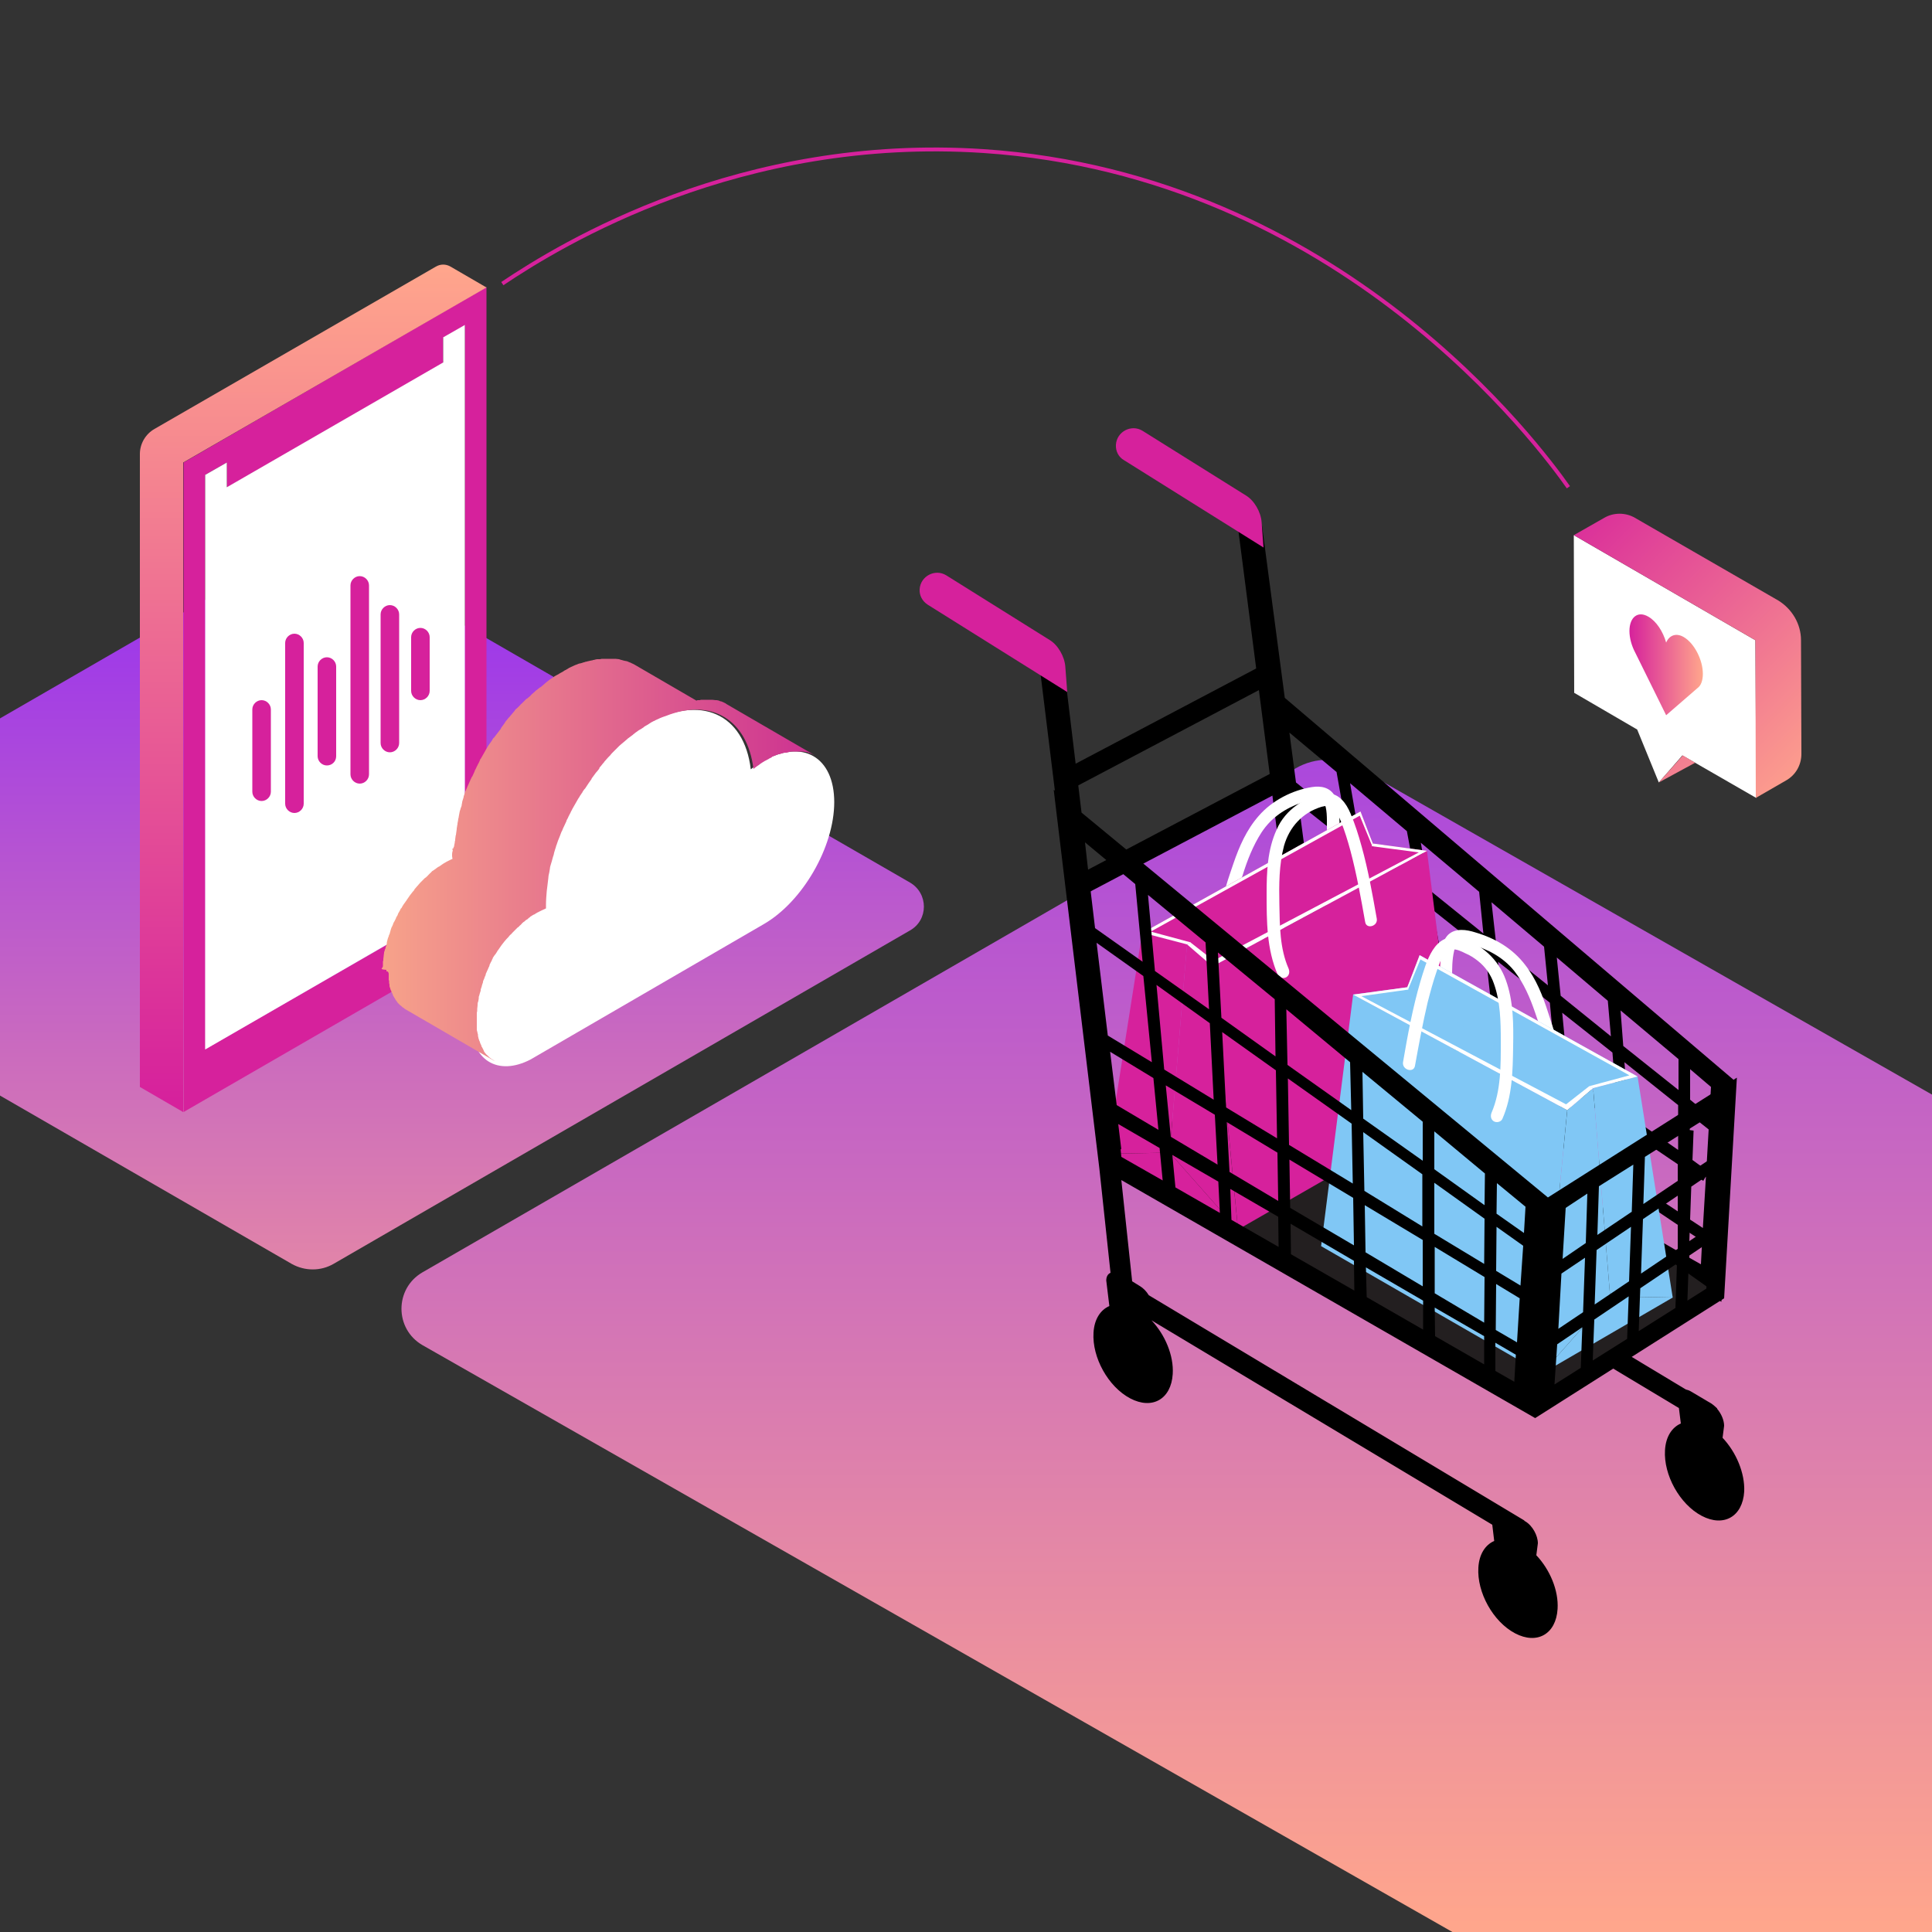 <?xml version="1.0" encoding="utf-8"?>
<!-- Generator: Adobe Illustrator 24.0.1, SVG Export Plug-In . SVG Version: 6.00 Build 0)  -->
<svg version="1.1" id="Layer_1" xmlns="http://www.w3.org/2000/svg" xmlns:xlink="http://www.w3.org/1999/xlink" x="0px" y="0px"
	 viewBox="0 0 500 500" style="enable-background:new 0 0 500 500;" xml:space="preserve">
<rect x="0" y="0" width="500" height="500" fill="#333333" stroke="none"/>
<style type="text/css">
	.st0{clip-path:url(#SVGID_2_);}
	.st1{fill:url(#SVGID_3_);}
	.st2{fill:url(#SVGID_4_);}
	.st3{fill:#D6219C;}
	.st4{fill:url(#SVGID_5_);}
	.st5{fill:#FFFFFF;}
	.st6{fill:url(#SVGID_6_);}
	.st7{fill:url(#SVGID_7_);}
	.st8{fill:#231F20;}
	.st9{fill:#80C7F5;}
	.st10{fill:none;stroke:#9EA7AF;stroke-width:7.066;stroke-miterlimit:10;}
	.st11{fill:none;stroke:#D6219C;stroke-miterlimit:10;}
	.st12{fill:url(#SVGID_8_);}
</style>
<g>
	<defs>
		<rect id="SVGID_1_" width="500" height="500"/>
	</defs>
	<clipPath id="SVGID_2_">
		<use xlink:href="#SVGID_1_"  style="overflow:visible;"/>
	</clipPath>
	<g class="st0">
		<linearGradient id="SVGID_3_" gradientUnits="userSpaceOnUse" x1="393.093" y1="65.594" x2="393.093" y2="498.702">
			<stop  offset="8.011200e-04" style="stop-color:#871FFF"/>
			<stop  offset="1" style="stop-color:#FFA68C"/>
		</linearGradient>
		<path class="st1" d="M109.3,329.3l226.1-130.5c5-2.9,11.3-2.9,16.3,0L676.8,384c7.3,4.2,7.3,14.7,0,18.8L450.8,533.4
			c-5,2.9-11.3,2.9-16.3,0L109.3,348.1C102.1,343.9,102.1,333.5,109.3,329.3z"/>
		<linearGradient id="SVGID_4_" gradientUnits="userSpaceOnUse" x1="80.964" y1="106.026" x2="80.964" y2="401.554">
			<stop  offset="8.011200e-04" style="stop-color:#871FFF"/>
			<stop  offset="1" style="stop-color:#FFA68C"/>
		</linearGradient>
		<path class="st2" d="M-73.7,228.5l149.2-86.2c3.3-1.9,7.4-1.9,10.8,0l149.2,86.1c4.8,2.8,4.8,9.7,0,12.4L86.3,327.1
			c-3.3,1.9-7.4,1.9-10.8,0l-149.2-86.1C-78.4,238.2-78.4,231.3-73.7,228.5z"/>
		<g>
			<path class="st3" d="M47.5,119.7l0,168.1l78.4-45.3l0-168.2L47.5,119.7z M53.1,271.6l0-148.7l5.6-3.2l0,6.5l56-32.3l0-6.5
				l5.6-3.2l0,148.7L53.1,271.6z"/>
			<linearGradient id="SVGID_5_" gradientUnits="userSpaceOnUse" x1="81.082" y1="284.866" x2="81.082" y2="67.89">
				<stop  offset="0" style="stop-color:#D6219C"/>
				<stop  offset="1" style="stop-color:#FFA68C"/>
			</linearGradient>
			<path class="st4" d="M125.9,74.4l-9.3-5.4c-1.2-0.7-2.6-0.7-3.8,0L40,111c-2.3,1.3-3.8,3.8-3.8,6.5l0,163.8l11.2,6.5l0-168.1
				L125.9,74.4z"/>
			<polygon class="st5" points="53.1,271.6 53.1,122.9 58.7,119.7 58.7,126.1 114.7,93.8 114.7,87.3 120.3,84.1 120.3,232.8 			"/>
		</g>
		<g>
			<polygon class="st5" points="407.3,138.5 407.4,179.3 423.7,188.8 429.3,202.5 435.4,195.5 454.5,206.5 454.3,165.7 			"/>
			<g>
				<g>
					
						<linearGradient id="SVGID_6_" gradientUnits="userSpaceOnUse" x1="435.22" y1="228.406" x2="454.235" y2="228.406" gradientTransform="matrix(1 0 0 1 -13.584 -56.249)">
						<stop  offset="0" style="stop-color:#D6219C"/>
						<stop  offset="1" style="stop-color:#FFA68C"/>
					</linearGradient>
					<path class="st6" d="M440.7,174.4c0-3.6-2.2-7.9-4.9-9.5c-2-1.2-3.8-0.5-4.6,1.4c-0.8-2.8-2.5-5.5-4.6-6.7
						c-2.7-1.6-4.9,0.1-4.9,3.7c0,1.9,0.6,3.9,1.5,5.6l8,16.2l8.2-7.1l0,0C440.2,177.4,440.7,176.1,440.7,174.4z"/>
				</g>
			</g>
			
				<linearGradient id="SVGID_7_" gradientUnits="userSpaceOnUse" x1="1646.89" y1="130.794" x2="1572.726" y2="204.958" gradientTransform="matrix(-1 0 0 1 2043.723 0)">
				<stop  offset="0" style="stop-color:#D6219C"/>
				<stop  offset="0.998" style="stop-color:#FFA68C"/>
			</linearGradient>
			<path class="st7" d="M454.3,165.7l0.1,40.8l7.8-4.5c2.5-1.4,4-4,4-6.9l-0.1-29.4c0-4.2-2.3-8.1-5.9-10.3L423.1,134
				c-2.4-1.4-5.5-1.4-7.9,0l-7.9,4.5L454.3,165.7z M429.3,202.5l6.2-7l3.2,1.9L429.3,202.5z"/>
		</g>
		<g>
			<path d="M445.8,372.1l0.4-3.1c0-1.4-0.7-3.1-1.8-4.4l0-0.1l-0.1-0.1c-0.4-0.4-0.9-0.8-1.3-1.1l-5.4-3.2c-0.5-0.3-0.9-0.4-1.3-0.5
				l-94.4-56.8l0.2-15.5l-5.2,3.3l-0.3,15l1.3,0.8l96.6,58l0.5,4c-2.3,1-3.9,3.4-4.1,6.9c-0.4,6.4,3.8,14,9.5,17
				c5.7,3,10.6,0.2,11-6.3C451.6,381.2,449.3,375.8,445.8,372.1z"/>
			<path d="M332.5,180.6l-5.9-44.6l-6.6-2.5l5.1,39.5l-51,26.9l2.6,4.6l49.1-25.9l2.8,21.7l-50.5,26.6l2.6,4.6l48.6-25.6l2.4,18.6
				l1,21.5l-5.4-3.6l-1.4,2.5l7,4.7l0.7,15.8l3.6,2.1l0.6,4.5l0.5,3.9l107.2,61l3.2-57.4L332.5,180.6z M442.4,288.7l-5-4.1l0-7.9
				l5.4,4.6L442.4,288.7z M357.6,249.6l14.7,9.9l2.7,14.5l-14.8-9.9L357.6,249.6z M356.8,261.9l-14.8-9.8l-1.9-14.2l14.1,9.5
				L356.8,261.9z M375.7,261.8l11.3,7.6l1.5,13.6l-10.1-6.7L375.7,261.8z M386.4,264.3l-11.8-8.2l-3.8-20.6l13.6,10.8L386.4,264.3z
				 M387.7,248.9l13.4,10.6l1.5,16l-13-9L387.7,248.9z M390.2,271.6l12.9,8.7l1.3,13.4l-12.7-8.4L390.2,271.6z M406.2,282.4
				l12.5,8.4l1.1,13.1l-12.3-8.2L406.2,282.4z M405.8,277.8l-1.5-15.7l13,10.3l1.1,14.1L405.8,277.8z M420.4,274.9l13.9,11.1l0,11.6
				l-12.8-8.9L420.4,274.9z M420.1,270.7l-0.7-9.2l15,12.6l0,8L420.1,270.7z M416.9,268.2l-13-10.5l-1-9.9l13.2,11.2L416.9,268.2z
				 M400.6,255l-13.4-10.8l-1.2-10.7l13.6,11.5L400.6,255z M383.9,241.6l-14-11.3l-2.2-12.2l15.1,12.7L383.9,241.6z M366.4,227.4
				l-14.8-11.9l-2.2-12.8l14.7,12.4L366.4,227.4z M367.4,232.8l3.8,20.9l-14.7-10.2l-3.9-22.5L367.4,232.8z M353.1,241.2l-13.9-9.7
				l-3.1-23.5l13,10.3L353.1,241.2z M357.4,265.8l2.6,14.8l-16.7-9.7l1.1-0.2l-2-14.8L357.4,265.8z M360.8,268.1l14.8,9.9l2.4,13.1
				l-14.7-8.6L360.8,268.1z M379,280.2l9.8,6.5l1.2,11.3l-8.7-5.1L379,280.2z M392.1,288.9l12.6,8.4l0.9,9.8l-12.4-7.2L392.1,288.9z
				 M407.9,299.4l12.2,8.1l0.7,8.4l-12-7L407.9,299.4z M423.2,309.6l11,7.4l0,6.8l-10.4-6L423.2,309.6z M422.9,306l-1.1-13.1
				l12.4,8.4l0,12.2L422.9,306z M437.3,303.3l3.5,2.3l0.7-1.2l-0.8,13.4l-3.5-2.3L437.3,303.3z M437.3,299.7l0-11.3l4.9,3.9
				l-0.6,10.5L437.3,299.7z M345.9,199.8l2.3,13l-12.8-10.3l-1.7-12.9L345.9,199.8z M437.2,325.5l0-6.5l2.6,1.7l0.8-1.4l-0.4,7.9
				L437.2,325.5z"/>
			<polygon class="st8" points="444.3,334.8 399.3,364.2 284.3,300.2 347.8,266.4 			"/>
			<g>
				<g>
					<g>
						<path class="st5" d="M345.6,230.2c0.6-5.6,1.3-11.2,1.1-16.8c-0.1-2.4-0.1-5.1-1.2-7.3c-1.2-2.3-3.6-2.8-6-2.4
							c-5.1,0.8-10.3,3.5-13.7,7.4c-3.2,3.6-5.1,8-6.6,12.4c-1.9,5.6-4.2,11.8-3.1,17.7c0.4,2,3.5,1.2,3.1-0.8
							c-0.9-4.7,1-9.6,2.4-13.9c1.2-3.9,2.7-7.7,4.9-11.1c2.5-3.8,6.1-6.2,10.4-7.7c1.4-0.5,4.8-2,5.7-0.2c0.9,1.7,0.8,4.4,0.8,6.3
							c0.1,5.5-0.5,10.9-1.2,16.3C342.2,232.3,345.4,232.3,345.6,230.2L345.6,230.2z"/>
					</g>
				</g>
				<polygon class="st3" points="377.5,285.4 320.4,318.2 313.8,250.1 369.3,220.2 				"/>
				<polygon class="st3" points="320.4,318.3 302.7,298.3 307.2,244.4 313.8,250.1 				"/>
				<polygon class="st3" points="369.3,220.2 355.3,218.3 355.3,227.8 				"/>
				<polygon class="st3" points="302.7,240.6 355.3,218.3 355.8,227.5 313.8,250.1 				"/>
				<polygon class="st3" points="302.7,298.3 286.6,298.6 295.6,241.4 307.2,244.4 				"/>
				<polygon class="st3" points="295.7,241.4 352.1,210 355.3,218.3 315.7,246.7 				"/>
				<polygon class="st3" points="320.4,318.3 286.6,298.6 302.7,298.3 				"/>
				<polygon class="st5" points="355.3,218.3 369.3,220.2 313.8,250.1 307.2,244.4 308.1,243.9 314.1,248.6 367.2,220.6 355,219 
									"/>
				<path class="st5" d="M355.3,218.3c-0.2-0.4-3.2-8.3-3.2-8.3l-56.4,31.4l11.5,3l1-0.5l-10.4-2.8l54.1-30l3.2,7.8L355.3,218.3z"/>
				<g>
					<g>
						<path class="st5" d="M356.3,237.7c-1.1-6.2-2.2-12.5-3.9-18.6c-0.8-2.9-1.7-5.8-2.9-8.6c-1.1-2.6-2.9-5.2-6.1-5.2
							c-2.6,0-5.6,1.5-7.7,3c-2.3,1.6-4.2,3.8-5.3,6.4c-2.4,5.2-2.6,11-2.6,16.6c0,7.1,0,14.4,2.9,21c0.3,0.8,1.5,1,2.2,0.6
							c0.8-0.5,0.9-1.4,0.6-2.2c-2.3-5.2-2.3-11.1-2.4-16.7c-0.1-5-0.1-10.2,1.2-15.1c1.4-4.9,4.8-8.6,9.7-10.1
							c1.1-0.3,2.2-0.4,3.1,0.4c0.9,0.8,1.4,2.2,1.9,3.3c1,2.5,1.8,5.1,2.5,7.7c1.6,6,2.7,12.2,3.8,18.4
							C353.6,240.6,356.7,239.7,356.3,237.7L356.3,237.7z"/>
					</g>
				</g>
			</g>
			<g>
				<g>
					<g>
						<path class="st5" d="M377,267.4c-0.5-4.8-1.1-9.6-1.2-14.4c0-2.3,0-4.6,0.5-6.8c0.2-0.9,0.4-1.9,1.3-2.1
							c0.9-0.3,2.1,0.1,3,0.3c4.4,1.2,8.4,3.3,11.3,6.9c2.5,3.2,4.1,7,5.4,10.8c1.6,4.8,3.9,10.4,2.9,15.5c-0.4,2,2.7,2.9,3.1,0.8
							c1.1-5.5-0.9-11-2.6-16.2c-1.4-4.4-3.1-8.8-6-12.5c-3.3-4.3-7.8-6.9-12.9-8.4c-2.2-0.7-5.1-1.2-7,0.6c-1.7,1.7-1.9,4.5-2,6.7
							c-0.5,6.2,0.3,12.5,1,18.7C374.1,269.4,377.2,269.5,377,267.4L377,267.4z"/>
					</g>
				</g>
				<polygon class="st9" points="341.9,322.5 399,355.4 405.6,287.3 350.2,257.3 				"/>
				<polygon class="st9" points="399,355.5 416.7,335.5 412.3,281.6 405.6,287.3 				"/>
				<polygon class="st9" points="350.2,257.4 364.2,255.5 364.2,264.9 				"/>
				<polygon class="st9" points="416.7,277.8 364.2,255.5 363.7,264.7 405.6,287.3 				"/>
				<polygon class="st9" points="416.7,335.5 432.9,335.8 423.8,278.6 412.3,281.6 				"/>
				<polygon class="st9" points="423.8,278.6 367.4,247.2 364.2,255.5 403.8,283.8 				"/>
				<polygon class="st9" points="399,355.5 432.9,335.8 416.7,335.5 				"/>
				<polygon class="st5" points="364.2,255.5 350.2,257.4 405.6,287.3 412.3,281.6 411.3,281.1 405.3,285.8 352.3,257.8 
					364.5,256.1 				"/>
				<path class="st5" d="M364.2,255.5c0.2-0.4,3.2-8.3,3.2-8.3l56.4,31.4l-11.5,3l-1-0.5l10.4-2.8l-54.1-30l-3.2,7.8L364.2,255.5z"
					/>
				<g>
					<g>
						<path class="st5" d="M366.2,275.8c1-5.5,2-11,3.3-16.5c0.7-2.7,1.4-5.3,2.3-7.9c0.7-1.9,1.6-5.5,4-5.7c1.2-0.1,2.4,0.5,3.4,1
							c1.2,0.5,2.3,1.2,3.3,2c1.9,1.5,3.3,3.5,4.1,5.8c1.7,4.7,1.8,9.9,1.8,14.9c0,6.2,0.1,12.8-2.4,18.6c-0.3,0.8-0.2,1.7,0.6,2.2
							c0.7,0.4,1.8,0.2,2.2-0.6c2.6-5.9,2.7-12.4,2.8-18.8c0.1-5.7,0.1-11.7-1.9-17.2c-1.9-5.3-6.3-9.4-11.8-10.8
							c-6.8-1.7-8.8,6.3-10.3,11.2c-2,6.8-3.3,13.9-4.5,20.9C362.8,276.9,365.9,277.8,366.2,275.8L366.2,275.8z"/>
					</g>
				</g>
			</g>
			<path class="st10" d="M288.7,298.6"/>
			<path class="st10" d="M341,271.3"/>
			<path class="st3" d="M288.8,115.1c0.2-3.4,4-5.4,6.9-3.6l26.7,16.7c2.2,1.3,3.9,4.3,4.1,6.9l0.5,6.6l-36.1-22.6
				C289.5,118.3,288.7,116.8,288.8,115.1L288.8,115.1z"/>
			<path d="M397.3,367L397.3,367L397.3,367l48.9-31l3.3-57.1l-48.9,31l-120.7-99.6l-4.6-38.2l-6.6-2.5l4.3,35l-0.3-0.2l11.8,97.9
				l0,0l2.9,27.1c-0.7,0.3-1.1,1-1.1,2l0.8,6.6c-2.3,1-3.9,3.4-4.1,6.9c-0.4,6.4,3.8,14,9.5,17c5.7,3,10.6,0.2,11-6.3
				c0.3-4.8-2-10.2-5.5-13.9l0,0l88.2,52.9l0.5,4.2c-2.3,1-3.9,3.4-4.1,6.9c-0.4,6.4,3.8,14,9.5,17c5.7,3,10.6,0.2,11-6.3
				c0.3-4.8-2-10.2-5.5-13.9l0.4-3.1c0-2-1.4-4.6-3.3-5.7l-0.2-0.1l0-0.1l-97.2-58.3c-0.6-1-1.4-1.8-2.2-2.3l-2.1-1.3l-2.8-26.2
				L397.3,367L397.3,367L397.3,367z M404.1,329.6l6.1-4.1l-0.5,14.1l-6.4,4.3L404.1,329.6z M442.5,317.6l-5.3,3.6l0.5-14.1l5.6-3.8
				L442.5,317.6z M434.2,323.2l-9.5,6.4l0.5-14.1l9.5-6.4L434.2,323.2z M424.5,333.4l9.5-6.4l-0.4,11.5l-9.5,6L424.5,333.4z
				 M421.1,346.5l-8.9,5.6l0.4-10.6l8.9-6L421.1,346.5z M425.3,311.6l0.4-12.2l9.5-6l-0.4,11.8L425.3,311.6z M422.3,313.6l-8.9,6
				l0.4-12.6l8.9-5.6L422.3,313.6z M422.1,317.5l-0.5,14.1l-8.9,6l0.5-14.1L422.1,317.5z M403,347.9l6.5-4.4l-0.4,10.5l-6.8,4.3
				L403,347.9z M436.7,336.6l0.4-11.6l5.2-3.5l-0.7,12L436.7,336.6z M443.6,299.3l-5.7,3.8l0.4-10.5l-1.5-0.2l7.5-4.7L443.6,299.3z
				 M410.8,308.9l-0.4,12.8l-6,4.1l0.8-13.2L410.8,308.9z M330.5,294.6l-13.2-8l-1-19.5l13.9,9.9L330.5,294.6z M333.3,279.1
				l16.5,11.7l0.3,15.5l-16.5-10L333.3,279.1z M330.6,298.3l0.2,12.5l-12.6-7.5l-0.7-12.9L330.6,298.3z M333.7,300.1l16.5,9.9
				l0.2,12.3l-16.5-9.7L333.7,300.1z M353.2,311.9l15,9l0,12l-14.8-8.8L353.2,311.9z M353.1,308.2l-0.3-15.2l15.3,10.9l0,13.5
				L353.1,308.2z M371.2,306.1l13,9.3l-0.1,11.7l-12.9-7.8L371.2,306.1z M371.2,302.6l0-9.8l13.1,10.9l-0.1,8.2L371.2,302.6z
				 M368.2,300.4l-15.4-10.9l-0.2-12.1l15.6,12.9L368.2,300.4z M349.7,287.3l-16.5-11.7l-0.3-14.4l16.5,13.7L349.7,287.3z
				 M330.1,273.4l-14-10l-0.9-16.9l14.7,12.1L330.1,273.4z M312.9,261.2l-14-9.9l-1.8-19.7l14.9,12.3L312.9,261.2z M313.1,264.8
				l1,19.8l-12.8-7.8l-2-21.9L313.1,264.8z M298.1,274.9l-11.4-6.9l-2.9-24l12.1,8.6L298.1,274.9z M287.3,272.2l11.2,6.8l1.3,13.4
				l-10.8-6.4L287.3,272.2z M301.7,280.9l12.7,7.6l0.7,12.9l-12.1-7.2L301.7,280.9z M315.3,305.8l0.4,8.1l-11.5-6.6l-0.8-8.4
				L315.3,305.8z M318.4,307.7l12.4,7.2l0.1,7.8l-12.2-7L318.4,307.7z M334,316.7l16.4,9.6l0.1,7.7l-16.4-9.4L334,316.7z M353.5,328
				l14.8,8.6l0,7.5l-14.6-8.4L353.5,328z M371.3,338.4l12.8,7.4l0,7.3l-12.7-7.3L371.3,338.4z M371.3,334.7l0-12l12.9,7.8l-0.1,11.8
				L371.3,334.7z M387.2,332.3l6.1,3.7l-0.7,11.4l-5.5-3.2L387.2,332.3z M387.2,328.9l0.1-11.4l6.9,4.9l-0.7,10.3L387.2,328.9z
				 M394.4,319.1l-7.1-5l0.1-7.9l7.4,6.1L394.4,319.1z M280.8,218l13,10.8l1.9,20.1l-12.3-8.7l-2-16.8L280.8,218z M290,297.3
				l0.2,0.2l-0.8-6.6l10.7,6.2l0.8,8.4l-10.7-6.1L290,297.3z M387,354.8l0-7.3l5.3,3.1l-0.4,7L387,354.8z"/>
			<path class="st3" d="M238,152.5c0.2-3.4,4-5.4,6.9-3.6l26.7,16.7c2.2,1.3,3.9,4.3,4.1,6.9l0.5,6.6l-36.1-22.6
				C238.7,155.6,237.9,154.1,238,152.5L238,152.5z"/>
		</g>
		<path class="st11" d="M130,73.4c15.5-10.4,61.6-38.5,124.6-34.3c92.3,6.2,144.1,76.8,151.3,87"/>
		<path class="st3" d="M76.2,210.4L76.2,210.4c-1.3,0-2.4-1.1-2.4-2.4v-41.6c0-1.3,1.1-2.4,2.4-2.4l0,0c1.3,0,2.4,1.1,2.4,2.4V208
			C78.6,209.3,77.5,210.4,76.2,210.4z"/>
		<path class="st3" d="M84.6,198.1L84.6,198.1c-1.3,0-2.4-1.1-2.4-2.4v-23.2c0-1.3,1.1-2.4,2.4-2.4h0c1.3,0,2.4,1.1,2.4,2.4v23.2
			C87,197.1,85.9,198.1,84.6,198.1z"/>
		<path class="st3" d="M93.1,202.8L93.1,202.8c-1.3,0-2.4-1.1-2.4-2.4v-48.9c0-1.3,1.1-2.4,2.4-2.4l0,0c1.3,0,2.4,1.1,2.4,2.4v48.9
			C95.5,201.7,94.4,202.8,93.1,202.8z"/>
		<path class="st3" d="M100.9,194.7L100.9,194.7c-1.3,0-2.4-1.1-2.4-2.4v-33.3c0-1.3,1.1-2.4,2.4-2.4h0c1.3,0,2.4,1.1,2.4,2.4v33.3
			C103.3,193.6,102.2,194.7,100.9,194.7z"/>
		<path class="st3" d="M108.8,181.2L108.8,181.2c-1.3,0-2.4-1.1-2.4-2.4v-13.9c0-1.3,1.1-2.4,2.4-2.4h0c1.3,0,2.4,1.1,2.4,2.4v13.9
			C111.2,180.1,110.1,181.2,108.8,181.2z"/>
		<path class="st3" d="M67.7,207.3L67.7,207.3c-1.3,0-2.4-1.1-2.4-2.4v-21.3c0-1.3,1.1-2.4,2.4-2.4l0,0c1.3,0,2.4,1.1,2.4,2.4v21.3
			C70.1,206.2,69,207.3,67.7,207.3z"/>
		<g>
			<path class="st5" d="M167.4,187.4c-15,8.7-27.1,29.6-27,46.8c0,0.4,0,0.7,0,1c-0.7,0.3-1.5,0.7-2.3,1.1
				c-9,5.2-16.2,17.7-16.2,28.1c0,10,6.9,14.2,15.4,9.8l60.3-35c10.1-5.8,18.3-20,18.3-31.6c0-11.7-8.2-16.5-18.5-10.6
				c-1,0.6-2.1,1.3-3.1,2.1C192.6,184.7,181.2,179.5,167.4,187.4z"/>
			
				<linearGradient id="SVGID_8_" gradientUnits="userSpaceOnUse" x1="-19.487" y1="222.673" x2="92.566" y2="222.673" gradientTransform="matrix(-1 0 0 1 191.041 0)">
				<stop  offset="0" style="stop-color:#CD3291"/>
				<stop  offset="1" style="stop-color:#F7A38A"/>
			</linearGradient>
			<path class="st12" d="M98.8,250.5l0.1,0c0,0,0.1-0.1,0.1-0.1c0-0.1,0-0.2,0.1-0.3c0-0.1,0-0.2,0-0.3c0-0.1,0-0.2,0-0.3
				c0-0.1,0-0.2,0-0.3c0-0.1,0-0.1,0-0.2c0-0.1,0-0.3,0.1-0.4c0-0.1,0-0.2,0-0.3c0,0,0-0.1,0-0.1c0-0.3,0.1-0.5,0.1-0.8c0,0,0,0,0,0
				c0,0,0-0.1,0-0.1c0-0.2,0.1-0.5,0.1-0.7c0,0,0-0.1,0-0.1c0-0.1,0-0.2,0.1-0.3c0-0.1,0.1-0.3,0.1-0.4c0-0.1,0-0.1,0.1-0.2
				c0-0.1,0.1-0.2,0.1-0.4c0-0.1,0-0.2,0.1-0.3c0-0.1,0.1-0.2,0.1-0.3c0-0.1,0.1-0.2,0.1-0.4c0-0.1,0-0.1,0-0.2
				c0-0.2,0.1-0.3,0.1-0.5c0-0.1,0.1-0.2,0.1-0.3c0,0,0-0.1,0-0.1c0.1-0.3,0.2-0.6,0.3-0.8c0,0,0,0,0,0c0,0,0,0,0-0.1
				c0.1-0.2,0.2-0.5,0.3-0.7c0,0,0-0.1,0-0.1c0-0.1,0.1-0.2,0.1-0.3c0-0.1,0.1-0.3,0.1-0.4c0-0.1,0.1-0.2,0.1-0.3
				c0-0.1,0.1-0.2,0.1-0.3c0-0.1,0.1-0.2,0.1-0.2c0.1-0.1,0.1-0.3,0.2-0.4c0-0.1,0.1-0.2,0.1-0.2c0,0,0-0.1,0-0.1
				c0.1-0.3,0.2-0.5,0.4-0.8c0,0,0,0,0,0c0-0.1,0.1-0.1,0.1-0.2c0.1-0.2,0.2-0.4,0.3-0.6c0,0,0-0.1,0-0.1c0.1-0.2,0.2-0.3,0.3-0.5
				c0.1-0.1,0.1-0.3,0.2-0.4c0,0,0,0,0-0.1c0.2-0.4,0.5-0.8,0.7-1.3c0,0,0-0.1,0.1-0.1c0,0,0.1-0.1,0.1-0.1c0.3-0.6,0.7-1.2,1.1-1.7
				c0,0,0-0.1,0.1-0.1c0-0.1,0.1-0.1,0.1-0.2c0.3-0.4,0.6-0.9,0.9-1.3v0c0,0,0,0,0,0c0.2-0.3,0.5-0.6,0.7-0.9c0,0,0,0,0,0
				c0.2-0.2,0.4-0.4,0.5-0.7c0,0,0.1-0.1,0.1-0.1c0,0,0,0,0,0c0.2-0.2,0.4-0.5,0.6-0.7c0,0,0,0,0,0c0.1-0.1,0.1-0.1,0.2-0.2
				c0.1-0.2,0.3-0.3,0.4-0.5c0,0,0.1-0.1,0.1-0.1c0.1-0.1,0.2-0.2,0.3-0.3c0.1-0.1,0.2-0.2,0.3-0.3c0,0,0.1-0.1,0.1-0.1
				c0.1-0.1,0.2-0.2,0.3-0.3c0.1-0.1,0.2-0.2,0.3-0.3c0.1,0,0.1-0.1,0.2-0.1c0.1-0.1,0.2-0.2,0.3-0.3c0.1-0.1,0.2-0.1,0.2-0.2
				c0.1-0.1,0.1-0.1,0.2-0.2c0.1-0.1,0.2-0.2,0.3-0.3c0.1-0.1,0.1-0.1,0.2-0.2c0.1-0.1,0.2-0.1,0.2-0.2c0.1-0.1,0.2-0.2,0.3-0.3
				c0.1,0,0.1-0.1,0.2-0.1c0.1-0.1,0.2-0.1,0.3-0.2c0.1-0.1,0.2-0.2,0.3-0.2c0,0,0.1-0.1,0.1-0.1c0.1-0.1,0.3-0.2,0.4-0.3
				c0.1-0.1,0.2-0.1,0.3-0.2c0,0,0,0,0.1,0c0.2-0.2,0.5-0.3,0.7-0.5c0,0,0,0,0,0c0,0,0,0,0,0c0.2-0.1,0.4-0.3,0.6-0.4
				c0.1,0,0.1-0.1,0.2-0.1c0.2-0.1,0.3-0.2,0.5-0.3c0.2-0.1,0.4-0.2,0.6-0.3c0,0,0,0,0,0c0,0,0,0,0,0c0.2-0.1,0.4-0.2,0.6-0.3
				c0.1,0,0.2-0.1,0.3-0.1c0-0.3-0.1-0.5-0.1-0.7L117,221c0,0,0,0,0,0c0-0.4,0.2-0.8,0.2-1.2l0,0.1c0,0-0.2,0-0.2-0.1v0
				c0-0.1,0.3-0.2,0.3-0.2c0-0.2,0.1-0.3,0.2-0.5c0-0.2,0.1-0.4,0.1-0.6c0-0.1,0.1-0.3,0.1-0.5c0-0.2,0-0.3,0.1-0.5
				c0-0.1,0-0.2,0-0.3c0-0.2,0.1-0.5,0.1-0.7c0-0.1,0-0.3,0.1-0.4c0,0,0-0.1,0-0.1c0.1-0.5,0.1-0.9,0.2-1.4c0,0,0,0,0,0
				c0-0.1,0-0.1,0-0.2c0.1-0.4,0.1-0.8,0.2-1.1c0-0.1,0-0.1,0-0.2c0-0.2,0.1-0.4,0.1-0.5c0-0.2,0.1-0.4,0.1-0.7
				c0-0.1,0.1-0.2,0.1-0.4c0-0.2,0.1-0.4,0.1-0.6c0-0.2,0.1-0.3,0.1-0.5c0-0.2,0.1-0.4,0.1-0.5c0.1-0.2,0.1-0.4,0.2-0.6
				c0-0.1,0-0.2,0.1-0.3c0.1-0.3,0.2-0.5,0.2-0.8c0-0.2,0.1-0.3,0.1-0.5c0,0,0-0.1,0-0.1c0.1-0.5,0.3-0.9,0.4-1.4c0,0,0,0,0,0
				c0,0,0-0.1,0-0.1c0.1-0.4,0.3-0.8,0.4-1.2c0-0.1,0-0.1,0.1-0.2c0.1-0.2,0.1-0.3,0.2-0.5c0.1-0.2,0.2-0.4,0.3-0.7
				c0.1-0.1,0.1-0.3,0.2-0.4c0.1-0.2,0.1-0.3,0.2-0.5c0.1-0.1,0.1-0.3,0.2-0.4c0.1-0.3,0.2-0.5,0.3-0.7c0.1-0.1,0.1-0.3,0.2-0.4
				c0,0,0-0.1,0.1-0.1c0.2-0.4,0.4-0.9,0.6-1.3c0,0,0,0,0-0.1c0.1-0.1,0.1-0.3,0.2-0.4c0.2-0.3,0.3-0.7,0.5-1c0-0.1,0.1-0.1,0.1-0.2
				c0.1-0.3,0.3-0.5,0.4-0.8c0.1-0.2,0.2-0.4,0.3-0.7c0,0,0-0.1,0.1-0.1c0.4-0.7,0.8-1.4,1.2-2.1c0-0.1,0.1-0.1,0.1-0.2
				c0.1-0.2,0.2-0.3,0.3-0.5c0.2-0.3,0.3-0.6,0.5-0.8c0.2-0.3,0.3-0.5,0.5-0.7c0.2-0.3,0.4-0.6,0.5-0.8c0.1-0.1,0.1-0.2,0.2-0.3
				c0.1-0.1,0.3-0.2,0.3-0.3c0.5-0.7,1.2-1.5,1.7-2.2c0,0,0,0,0,0c0,0-0.1,0-0.1,0c0.4-0.5,0.7-1,1.1-1.5c0,0,0,0,0-0.1
				c0.3-0.4,0.6-0.7,0.9-1.1c0.1-0.1,0.1-0.1,0.2-0.2c0,0,0,0,0,0c0.3-0.4,0.7-0.8,1-1.2c0,0,0,0,0.1-0.1c0.1-0.1,0.2-0.2,0.3-0.4
				c0.2-0.3,0.4-0.5,0.7-0.7c0,0,0.1-0.1,0.1-0.1c0.2-0.2,0.3-0.3,0.5-0.5c0.2-0.2,0.3-0.4,0.5-0.5c0.1-0.1,0.1-0.1,0.2-0.2
				c0.2-0.2,0.3-0.3,0.5-0.5c0.1-0.1,0.3-0.3,0.4-0.4c0.1-0.1,0.2-0.2,0.3-0.2c0.2-0.2,0.4-0.3,0.6-0.5c0.1-0.1,0.3-0.2,0.4-0.4
				c0.1-0.1,0.2-0.2,0.3-0.3c0.2-0.2,0.4-0.3,0.6-0.5c0.1-0.1,0.2-0.2,0.3-0.3c0.1-0.1,0.2-0.2,0.4-0.3c0.2-0.2,0.4-0.3,0.5-0.4
				c0.1-0.1,0.2-0.2,0.3-0.2c0.2-0.1,0.3-0.2,0.5-0.4c0.2-0.1,0.3-0.3,0.5-0.4c0.1-0.1,0.1-0.1,0.2-0.2c0.2-0.2,0.4-0.3,0.6-0.5
				c0.1-0.1,0.3-0.2,0.4-0.3c0,0,0.1-0.1,0.1-0.1c0.4-0.3,0.8-0.5,1.2-0.8c0,0,0,0,0,0c0,0,0.1,0,0.1-0.1c0.3-0.2,0.7-0.4,1.1-0.6
				c0.1-0.1,0.2-0.1,0.3-0.2c0.3-0.2,0.6-0.3,0.9-0.5c0.1-0.1,0.2-0.1,0.3-0.2c0.1-0.1,0.3-0.2,0.4-0.2c0.1-0.1,0.2-0.1,0.3-0.2
				c0.2-0.1,0.4-0.2,0.5-0.3c0.1-0.1,0.3-0.1,0.4-0.2c0.1,0,0.1-0.1,0.2-0.1c0.4-0.2,0.7-0.3,1.1-0.5c0.4-0.1,0.7-0.3,1.1-0.4
				c0,0,0.1,0,0.1,0c0.1,0,0.3-0.1,0.4-0.1c0.2-0.1,0.4-0.1,0.6-0.2c0.1,0,0.2,0,0.3-0.1c0.2,0,0.3-0.1,0.5-0.1
				c0.1,0,0.2-0.1,0.4-0.1c0.1,0,0.3-0.1,0.4-0.1c0.2,0,0.3-0.1,0.5-0.1c0.1,0,0.2,0,0.3-0.1c0.2,0,0.3,0,0.5-0.1
				c0.2,0,0.3-0.1,0.5-0.1c0.1,0,0.1,0,0.2,0c0.1,0,0.3,0,0.4,0c0.2,0,0.4,0,0.6-0.1c0.1,0,0.1,0,0.2,0c0.1,0,0.3,0,0.4,0
				c0.2,0,0.5,0,0.7,0c0.1,0,0.1,0,0.2,0c0.1,0,0.2,0,0.3,0c0.3,0,0.5,0,0.8,0c0.1,0,0.2,0,0.3,0c0.1,0,0.2,0,0.4,0
				c0.1,0,0.2,0,0.3,0c0.3,0,0.6,0.1,0.9,0.1c0,0,0,0,0,0c0.1,0,0.2,0.1,0.3,0.1c0.2,0.1,0.5,0.1,0.7,0.2c0.1,0,0.3,0.1,0.4,0.1
				c0.2,0,0.3,0.1,0.5,0.1c0,0,0.1,0,0.1,0c0.2,0.1,0.5,0.2,0.7,0.3c0.1,0,0.2,0.1,0.3,0.1c0.3,0.2,0.7,0.3,1,0.5l16,9.3
				c0,0,0,0,0,0c0.1,0,0.2,0,0.3-0.1c0.1,0,0.1,0,0.2,0c0.1,0,0.2,0,0.3,0c0.1,0,0.2,0,0.4-0.1c0,0,0.1,0,0.1,0c0.1,0,0.2,0,0.3,0
				c0.1,0,0.3,0,0.4,0c0,0,0.1,0,0.1,0c0.1,0,0.2,0,0.3,0c0.2,0,0.3,0,0.5,0c0,0,0.1,0,0.1,0c0.1,0,0.1,0,0.2,0c0.2,0,0.4,0,0.6,0
				c0.1,0,0.1,0,0.2,0c0,0,0.1,0,0.1,0c0.3,0,0.6,0.1,0.9,0.1c0,0,0,0,0.1,0c0,0,0,0,0,0c0.1,0,0.1,0,0.2,0c0.2,0,0.3,0.1,0.5,0.1
				c0.1,0,0.2,0.1,0.2,0.1c0.1,0,0.2,0.1,0.3,0.1c0,0,0.1,0,0.1,0c0.2,0.1,0.3,0.1,0.5,0.2c0.1,0,0.2,0.1,0.2,0.1
				c0.2,0.1,0.5,0.2,0.7,0.4l22.9,13.3c0,0,0,0,0,0c-0.2-0.1-0.4-0.2-0.6-0.3c-0.1,0-0.2-0.1-0.2-0.1c-0.1,0-0.2-0.1-0.3-0.1
				c-0.1,0-0.1,0-0.2-0.1c0,0,0,0,0,0c-0.1,0-0.3-0.1-0.4-0.1c-0.1,0-0.2-0.1-0.2-0.1c-0.2,0-0.3-0.1-0.5-0.1c0,0-0.1,0-0.1,0
				c0,0,0,0,0,0c0,0-0.1,0-0.1,0c-0.3-0.1-0.6-0.1-0.9-0.1c-0.1,0-0.2,0-0.3,0c0,0-0.1,0-0.1,0c-0.1,0-0.2,0-0.3,0
				c-0.1,0-0.1,0-0.2,0c-0.1,0-0.2,0-0.3,0c-0.2,0-0.3,0-0.5,0c-0.1,0-0.3,0-0.4,0c0,0,0,0-0.1,0c-0.1,0-0.1,0-0.2,0
				c-0.1,0-0.1,0-0.2,0c-0.1,0-0.3,0-0.4,0.1c-0.1,0-0.2,0-0.4,0.1c-0.2,0-0.3,0.1-0.5,0.1c0,0,0,0-0.1,0c-0.1,0-0.1,0-0.2,0
				c0,0-0.1,0-0.1,0c-0.2,0-0.3,0.1-0.5,0.1c-0.1,0-0.2,0.1-0.3,0.1c-0.2,0.1-0.4,0.1-0.6,0.2c0,0-0.1,0-0.1,0c0,0-0.1,0-0.1,0
				c0,0,0,0,0,0c-0.3,0.1-0.6,0.2-0.8,0.3c0,0,0,0,0,0c-0.3,0.1-0.5,0.2-0.8,0.3c0,0,0,0,0,0c0,0-0.1,0-0.1,0.1c0,0-0.1,0-0.1,0.1
				c-0.2,0.1-0.4,0.2-0.6,0.3c-0.1,0.1-0.2,0.1-0.3,0.2c-0.3,0.1-0.5,0.3-0.8,0.4c0,0,0,0,0,0c-0.5,0.3-1,0.6-1.4,0.9c0,0,0,0,0,0h0
				c0,0-0.1,0.1-0.1,0.1c0,0,0,0,0,0c-0.5,0.3-1,0.7-1.5,1.1c-1.6-12.8-10.9-18.4-22.7-13.7c-0.6,0.2-1.2,0.4-1.4,0.5
				c-0.1,0.1-0.3,0.1-0.4,0.2c-0.3,0.1-0.6,0.3-0.9,0.4c-0.1,0.1-0.3,0.2-0.4,0.2c-0.4,0.2-0.8,0.4-1.2,0.7
				c-0.4,0.3-0.9,0.5-1.3,0.8c0,0-0.1,0-0.1,0.1c-0.4,0.3-0.9,0.6-1.3,0.8c0,0,0,0,0,0c-0.1,0.1-0.3,0.2-0.4,0.3c0,0,0,0,0,0
				c-0.3,0.2-0.6,0.4-0.8,0.6c0,0,0,0,0,0c-0.2,0.1-0.3,0.3-0.5,0.4c0,0,0,0,0,0c-0.3,0.2-0.5,0.4-0.8,0.6c0,0,0,0,0,0
				c-0.2,0.1-0.4,0.3-0.5,0.4c0,0,0,0,0,0c-0.2,0.2-0.5,0.4-0.7,0.6c0,0,0,0,0,0c-0.2,0.2-0.4,0.3-0.6,0.5c0,0,0,0,0,0
				c-0.2,0.2-0.5,0.4-0.7,0.6c0,0,0,0,0,0c-0.6,0.6-1.2,1.2-1.8,1.8c-0.2,0.2-0.4,0.4-0.6,0.7c0,0,0,0,0,0c-0.2,0.2-0.3,0.3-0.5,0.5
				c0,0,0,0,0,0c-0.3,0.3-0.5,0.6-0.8,0.9c0,0,0,0,0,0c-0.1,0.1-0.2,0.2-0.3,0.4c0,0,0,0,0,0c-0.4,0.4-0.7,0.9-1.1,1.3c0,0,0,0,0,0
				c0,0.1-0.1,0.1-0.1,0.2c0,0,0,0,0,0.1c-0.3,0.4-0.6,0.8-0.9,1.1c0,0,0,0,0,0c-0.4,0.5-0.7,1-1.1,1.5c0,0,0,0,0,0.1c0,0,0,0,0,0
				c-0.5,0.7-1,1.4-1.5,2.2c0,0,0,0,0,0c-0.1,0.2-0.2,0.3-0.4,0.5c0,0,0,0,0,0c-0.2,0.3-0.4,0.5-0.5,0.8c0,0,0,0,0,0
				c-0.2,0.2-0.3,0.5-0.5,0.7c0,0,0,0,0,0c-0.2,0.3-0.3,0.6-0.5,0.8c0,0,0,0,0,0c-0.1,0.2-0.3,0.5-0.4,0.7c0,0,0,0,0,0
				c-0.4,0.7-0.8,1.4-1.2,2.1c0,0,0,0,0,0c-0.1,0.3-0.3,0.5-0.4,0.8c0,0,0,0,0,0c-0.1,0.3-0.3,0.5-0.4,0.8c0,0,0,0,0,0
				c-0.2,0.3-0.3,0.7-0.5,1c-0.1,0.2-0.2,0.3-0.2,0.5c0,0,0,0,0,0c-0.2,0.5-0.5,1-0.7,1.5c0,0,0,0,0,0c-0.1,0.1-0.1,0.3-0.2,0.4
				c0,0,0,0,0,0c-0.1,0.3-0.2,0.6-0.4,0.9c-0.3,0.8-0.6,1.6-0.9,2.3c0,0,0,0,0,0c-0.2,0.5-0.3,1-0.5,1.4c0,0,0,0,0,0
				c0,0,0,0.1,0,0.1c0,0,0,0,0,0c-0.2,0.5-0.3,1-0.5,1.6c0,0,0,0,0,0c0,0.2-0.1,0.3-0.1,0.5c0,0,0,0,0,0c-0.1,0.2-0.1,0.4-0.2,0.6
				c-0.1,0.4-0.2,0.7-0.3,1.1c0,0,0,0,0,0c-0.1,0.3-0.2,0.7-0.3,1c0,0,0,0,0,0c-0.1,0.3-0.2,0.7-0.2,1c0,0.2-0.1,0.4-0.1,0.6
				c0,0,0,0,0,0c0,0.2-0.1,0.4-0.1,0.5c0,0,0,0,0,0c-0.1,0.4-0.2,0.9-0.2,1.3c0,0,0,0,0,0c-0.1,0.8-0.2,1.7-0.3,2.5
				c0,0.3-0.1,0.5-0.1,0.8v0c-0.1,1.2-0.2,2.4-0.2,3.5c0,0.4,0,0.7,0,1c-0.7,0.3-1.5,0.7-2.3,1.1c-0.3,0.2-0.5,0.3-0.8,0.5
				c0,0,0,0-0.1,0c-0.3,0.2-0.5,0.3-0.8,0.5c0,0,0,0,0,0c0,0-0.1,0-0.1,0.1c0,0-0.1,0.1-0.1,0.1c-0.2,0.1-0.3,0.2-0.5,0.4
				c-0.1,0.1-0.2,0.2-0.3,0.2c-0.2,0.1-0.3,0.2-0.5,0.4c0,0,0,0-0.1,0.1c-0.1,0-0.1,0.1-0.2,0.1c0,0-0.1,0.1-0.1,0.1
				c-0.1,0.1-0.3,0.2-0.4,0.4c-0.1,0.1-0.2,0.2-0.3,0.3c-0.1,0.1-0.3,0.2-0.4,0.4c0,0-0.1,0.1-0.1,0.1c-0.1,0-0.1,0.1-0.2,0.1
				c0,0,0,0-0.1,0.1c-0.1,0.1-0.3,0.3-0.4,0.4c-0.1,0.1-0.2,0.2-0.3,0.3c-0.1,0.1-0.3,0.3-0.4,0.4c0,0-0.1,0.1-0.1,0.1
				c0,0-0.1,0.1-0.1,0.1c0,0,0,0,0,0c-0.2,0.2-0.3,0.4-0.5,0.5c-0.1,0.1-0.1,0.1-0.2,0.2c-0.2,0.3-0.4,0.5-0.7,0.8c0,0,0,0,0,0
				c0,0,0,0,0,0c0,0-0.1,0.1-0.1,0.1c-0.2,0.2-0.4,0.5-0.6,0.7c-0.2,0.3-0.5,0.6-0.7,0.9c0,0,0,0,0,0c0,0,0,0,0,0
				c-0.3,0.4-0.6,0.9-0.9,1.3c-0.1,0.1-0.1,0.2-0.2,0.2c0,0,0,0,0,0.1c-0.2,0.3-0.4,0.7-0.7,1c-0.1,0.2-0.3,0.4-0.4,0.6
				c0,0.1-0.1,0.1-0.1,0.2c0,0,0,0,0,0.1c-0.1,0.1-0.2,0.3-0.2,0.4c-0.1,0.3-0.3,0.5-0.4,0.8c-0.1,0.2-0.2,0.3-0.2,0.5
				c0,0.1-0.1,0.2-0.1,0.3c0,0.1-0.1,0.1-0.1,0.2c0,0,0,0,0,0c-0.1,0.2-0.2,0.5-0.3,0.7c0,0.1-0.1,0.1-0.1,0.2
				c-0.1,0.3-0.3,0.6-0.4,0.9c0,0,0,0,0,0c0,0,0,0.1,0,0.1c0,0,0,0.1,0,0.1c-0.1,0.2-0.2,0.4-0.3,0.7c0,0.1-0.1,0.2-0.1,0.3
				c-0.1,0.2-0.2,0.4-0.3,0.7c0,0,0,0.1,0,0.1c0,0,0,0.1,0,0.1c0,0,0,0,0,0c-0.1,0.3-0.2,0.6-0.3,0.9c0,0,0,0,0,0.1
				c-0.1,0.3-0.2,0.6-0.3,0.9c0,0,0,0,0,0c0,0,0,0.1,0,0.1c0,0.1,0,0.1,0,0.2c-0.1,0.2-0.1,0.4-0.2,0.6c0,0.1-0.1,0.2-0.1,0.4
				c-0.1,0.2-0.1,0.4-0.2,0.6c0,0,0,0.1,0,0.1c0,0.1,0,0.1,0,0.2c0,0,0,0.1,0,0.1c0,0.2-0.1,0.4-0.1,0.6c0,0.1,0,0.2-0.1,0.3
				c-0.1,0.3-0.1,0.5-0.1,0.8c0,0,0,0.1,0,0.1c0,0,0,0,0,0c0,0,0,0,0,0c0,0.3-0.1,0.6-0.1,0.9c0,0.1,0,0.2,0,0.3
				c0,0.2,0,0.4-0.1,0.7c0,0,0,0,0,0.1c0,0.1,0,0.1,0,0.2c0,0,0,0.1,0,0.1c0,0.2,0,0.4,0,0.6c0,0.1,0,0.3,0,0.4c0,0,0,0.2,0,0.2h0
				c0,0,0,0.1,0,0.1c0,0.1,0,0.3,0,0.5c0,0,0,0,0,0l0,0c0,0.3,0,0.6,0,0.9c0,0.1,0,0.2,0,0.3c0,0.2,0,0.4,0,0.6c0,0,0,0,0,0
				c0,0,0,0,0,0.1c0,0.1,0,0.1,0,0.2c0,0.2,0,0.3,0.1,0.5c0,0.1,0,0.2,0.1,0.4c0,0.1,0,0.3,0.1,0.4c0,0,0,0,0,0c0,0.1,0,0.1,0,0.2
				c0,0.1,0,0.1,0,0.2c0,0.1,0.1,0.3,0.1,0.4c0,0.2,0.1,0.3,0.1,0.4c0,0.1,0.1,0.2,0.1,0.3c0,0.1,0,0.1,0.1,0.2
				c0,0.1,0.1,0.2,0.1,0.3c0,0.1,0.1,0.2,0.1,0.3c0.1,0.2,0.1,0.3,0.2,0.4c0,0.1,0.1,0.2,0.1,0.3c0,0,0,0.1,0,0.1c0,0,0,0.1,0.1,0.1
				c0.1,0.2,0.2,0.4,0.3,0.6c0.1,0.1,0.1,0.3,0.2,0.4c0,0,0,0,0,0c0,0,0,0,0,0.1c0.2,0.3,0.3,0.5,0.5,0.7c0,0,0.1,0.1,0.1,0.1
				c0.1,0.1,0.1,0.2,0.2,0.2c0.1,0.1,0.3,0.3,0.4,0.4c0,0,0,0,0,0c0.1,0.1,0.1,0.1,0.2,0.2c0.1,0.1,0.2,0.2,0.3,0.2
				c0.1,0.1,0.1,0.1,0.2,0.2c0.1,0,0.1,0.1,0.2,0.1c0.1,0.1,0.2,0.1,0.3,0.2c0.1,0.1,0.2,0.1,0.3,0.2c0,0,0.1,0.1,0.1,0.1
				l-22.9-13.3c-0.2-0.1-0.5-0.3-0.7-0.5c-0.1,0-0.1-0.1-0.2-0.1c-0.2-0.2-0.4-0.4-0.7-0.6c0,0,0,0,0,0c-0.2-0.2-0.4-0.4-0.6-0.6
				c0-0.1-0.1-0.1-0.1-0.2c-0.2-0.2-0.4-0.5-0.5-0.7c0,0,0,0,0,0c0,0,0,0,0,0c-0.2-0.3-0.4-0.7-0.6-1c0,0,0,0,0-0.1c0,0,0,0,0,0
				c-0.1-0.3-0.2-0.5-0.4-0.8c0,0,0,0,0-0.1c0-0.1,0-0.1-0.1-0.2c-0.1-0.2-0.1-0.3-0.2-0.5c0,0,0-0.1,0-0.1c0-0.1,0-0.1-0.1-0.2
				c0-0.1-0.1-0.3-0.1-0.4c0-0.1,0-0.1,0-0.2c0-0.1,0-0.1,0-0.2c0-0.1-0.1-0.3-0.1-0.4c0-0.1,0-0.1,0-0.2c0-0.1,0-0.2,0-0.2
				c0-0.1,0-0.2-0.1-0.4c0-0.1,0-0.1,0-0.2c0-0.1,0-0.2,0-0.3c0-0.1,0-0.2,0-0.3c0,0,0-0.1,0-0.1c0-0.1,0-0.3,0-0.5
				c0-0.1,0-0.2,0-0.3c0,0,0,0.1,0,0.1c0-0.3-0.3-0.6-0.3-0.6h-0.3c0,0,0-0.4,0-0.4C98.5,250.9,98.8,250.7,98.8,250.5z M210.5,195.7
				L210.5,195.7C210.5,195.7,210.5,195.7,210.5,195.7C210.5,195.7,210.5,195.7,210.5,195.7z"/>
		</g>
	</g>
</g>
</svg>

